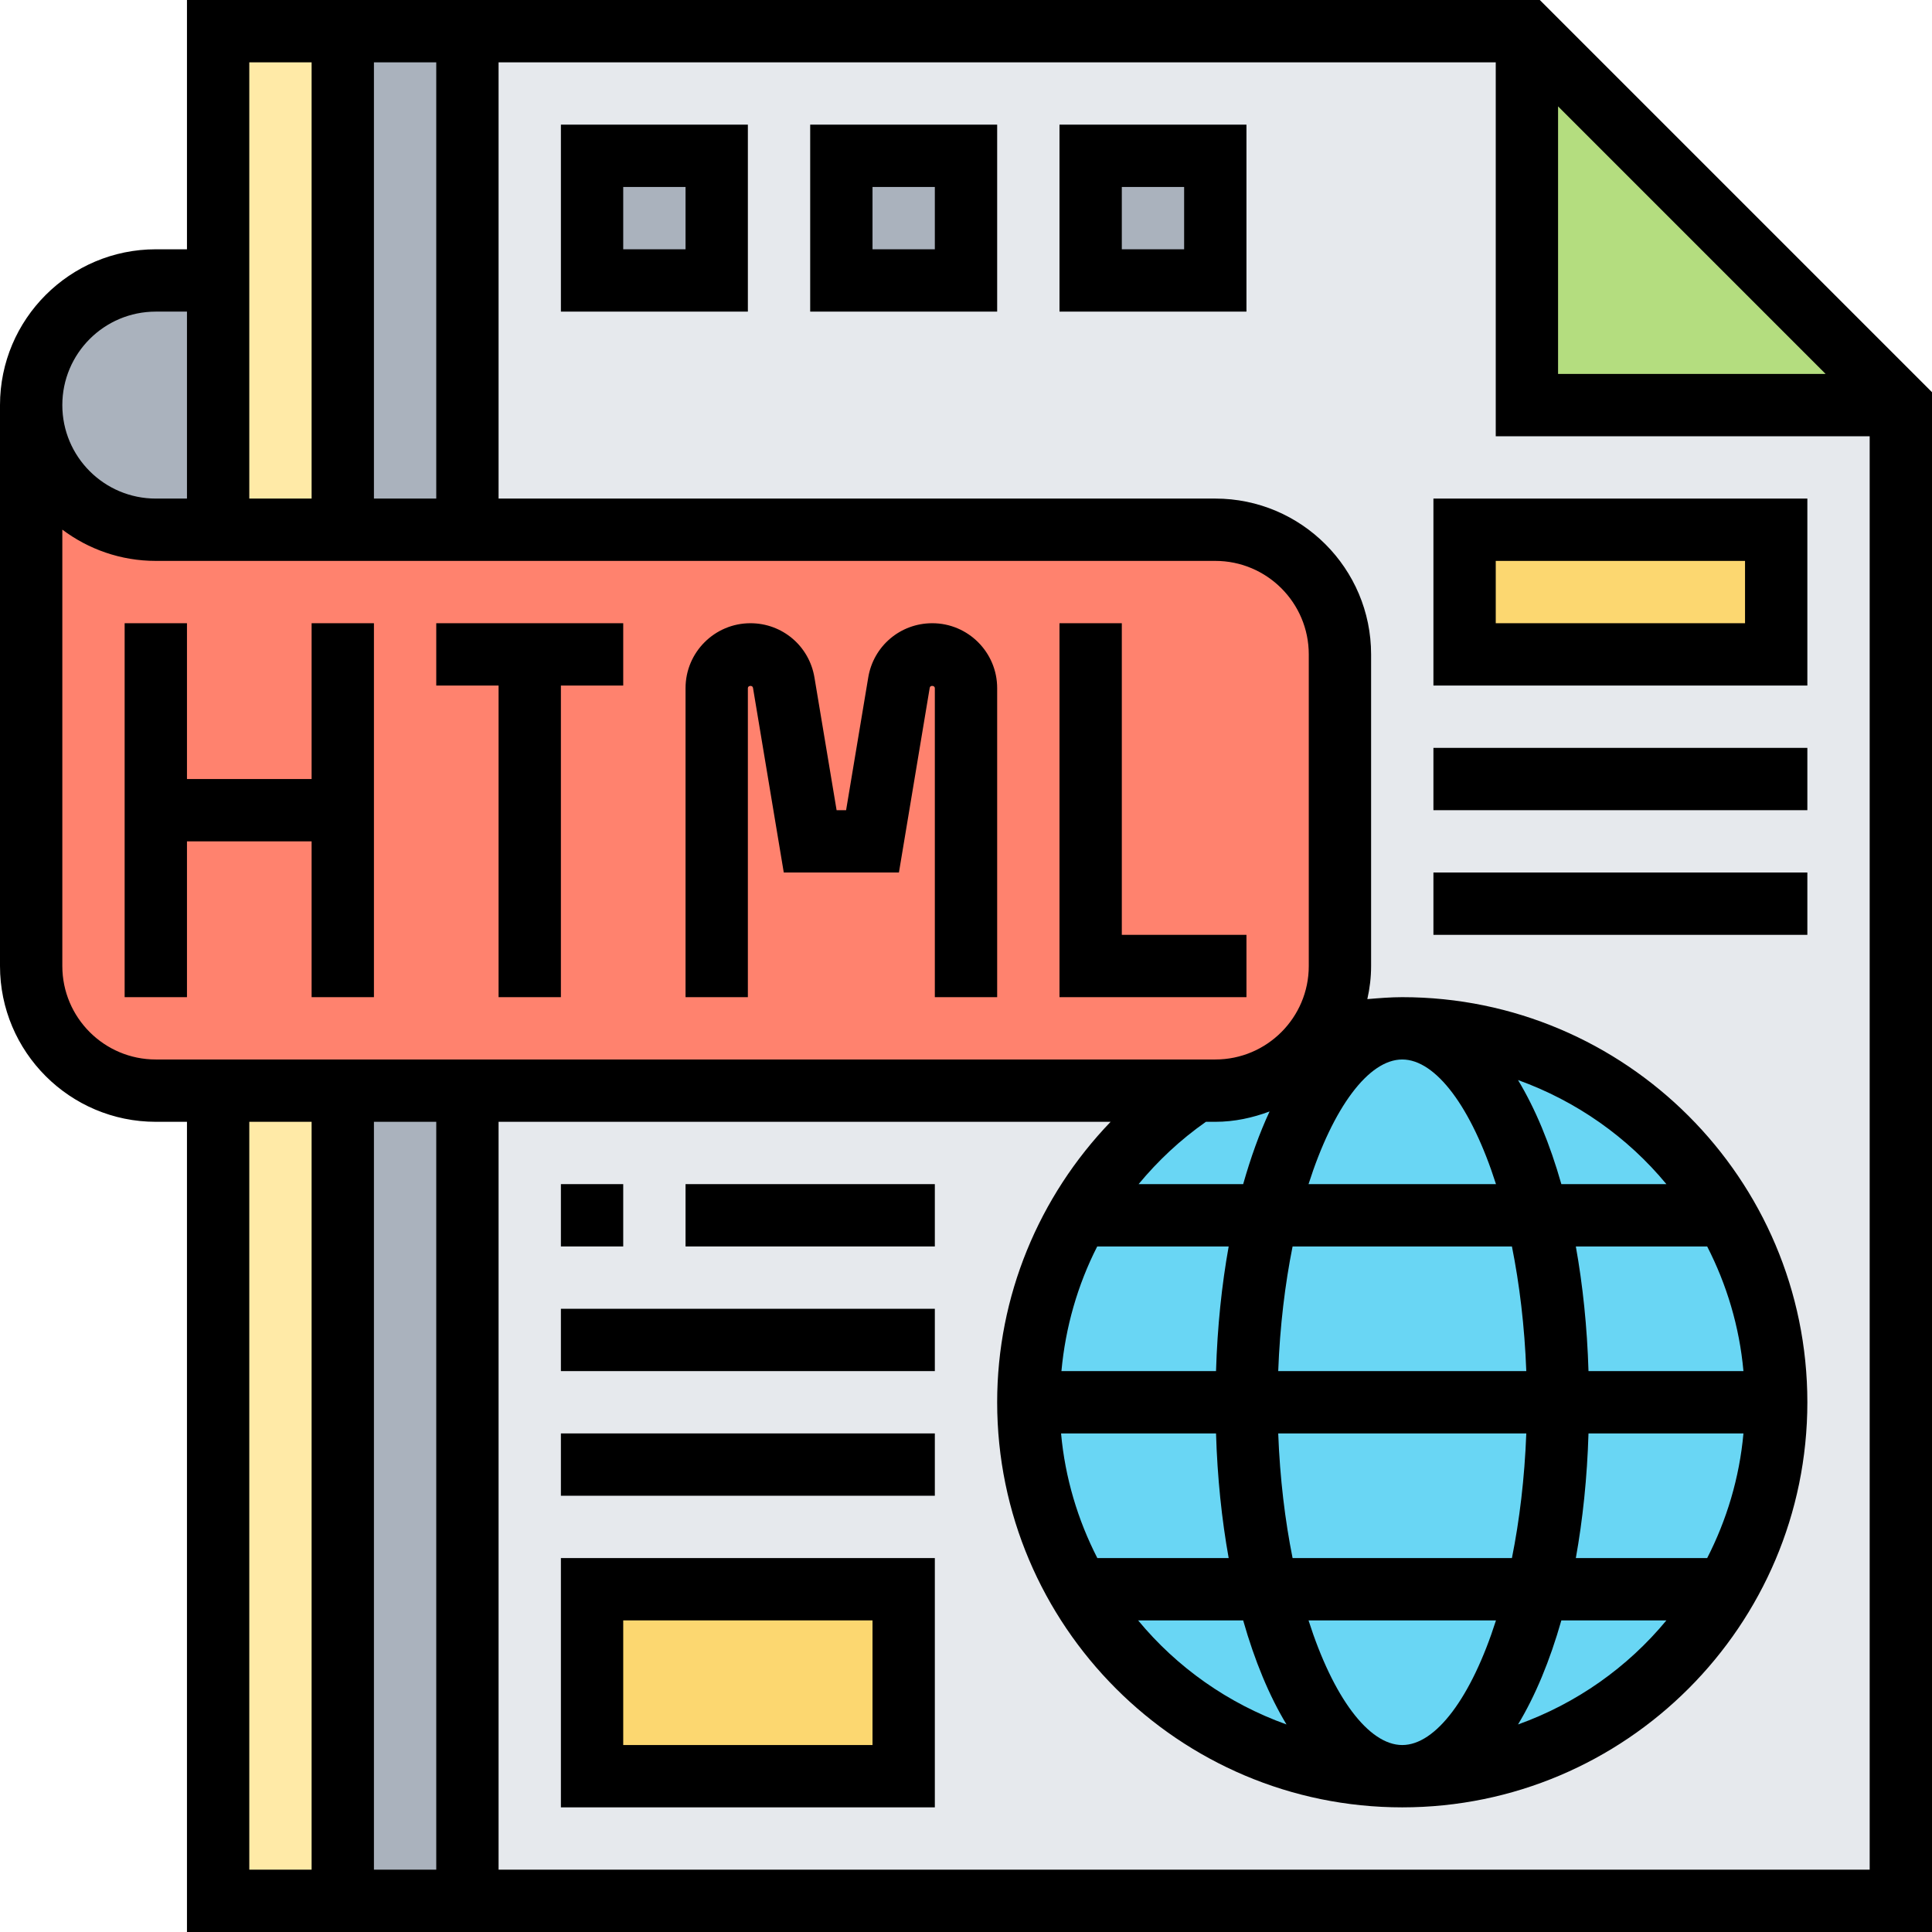<svg xmlns="http://www.w3.org/2000/svg" xmlns:xlink="http://www.w3.org/1999/xlink" width="1080" viewBox="0 0 810 810" height="1080" preserveAspectRatio="xMidYMid meet"><rect x="-81" width="972" fill="#ffffff" y="-81" height="972" fill-opacity="1"></rect><rect x="-81" width="972" fill="#ffffff" y="-81" height="972" fill-opacity="1"></rect><path fill="#ffeaa7" d="M 143.711 13.066 L 143.711 222.098 L 91.453 222.098 L 91.453 13.066 L 143.711 13.066 " fill-opacity="1" fill-rule="nonzero"></path><path fill="#ffeaa7" d="M 143.711 457.258 L 143.711 796.938 L 91.453 796.938 L 91.453 457.258 L 143.711 457.258 " fill-opacity="1" fill-rule="nonzero"></path><path fill="#aab2bd" d="M 91.453 117.582 L 91.453 222.098 L 65.324 222.098 C 50.93 222.098 37.867 216.227 28.324 206.84 C 18.934 197.293 13.066 184.23 13.066 169.84 C 13.066 140.953 36.438 117.582 65.324 117.582 L 91.453 117.582 " fill-opacity="1" fill-rule="nonzero"></path><path fill="#aab2bd" d="M 195.969 13.066 L 195.969 222.098 L 143.711 222.098 L 143.711 13.066 L 195.969 13.066 " fill-opacity="1" fill-rule="nonzero"></path><path fill="#aab2bd" d="M 195.969 457.258 L 195.969 796.938 L 143.711 796.938 L 143.711 457.258 L 195.969 457.258 " fill-opacity="1" fill-rule="nonzero"></path><path fill="#e6e9ed" d="M 640.16 169.84 L 640.16 13.066 L 195.969 13.066 L 195.969 796.938 L 796.934 796.938 L 796.934 169.84 L 640.16 169.84 " fill-opacity="1" fill-rule="nonzero"></path><path fill="#69d6f4" d="M 744.676 587.902 C 744.676 674.508 674.508 744.676 587.902 744.676 C 501.301 744.676 431.129 674.508 431.129 587.902 C 431.129 501.301 501.301 431.129 587.902 431.129 C 674.508 431.129 744.676 501.301 744.676 587.902 " fill-opacity="1" fill-rule="nonzero"></path><path fill="#b4dd7f" d="M 796.934 169.84 L 640.16 169.84 L 640.16 13.066 Z M 796.934 169.84 " fill-opacity="1" fill-rule="nonzero"></path><path fill="#fcd770" d="M 744.676 222.098 L 744.676 274.355 L 614.031 274.355 L 614.031 222.098 L 744.676 222.098 " fill-opacity="1" fill-rule="nonzero"></path><path fill="#ff826e" d="M 561.773 378.871 L 561.773 405 C 561.773 416.227 558.254 426.586 552.129 435.16 C 542.688 448.531 527.172 457.258 509.516 457.258 L 65.324 457.258 C 36.438 457.258 13.066 433.887 13.066 405 L 13.066 169.84 C 13.066 184.23 18.934 197.293 28.324 206.84 C 37.867 216.227 50.93 222.098 65.324 222.098 L 509.516 222.098 C 538.402 222.098 561.773 245.469 561.773 274.355 L 561.773 378.871 " fill-opacity="1" fill-rule="nonzero"></path><path fill="#aab2bd" d="M 509.516 65.324 L 509.516 117.582 L 457.258 117.582 L 457.258 65.324 L 509.516 65.324 " fill-opacity="1" fill-rule="nonzero"></path><path fill="#aab2bd" d="M 405 65.324 L 405 117.582 L 352.742 117.582 L 352.742 65.324 L 405 65.324 " fill-opacity="1" fill-rule="nonzero"></path><path fill="#fcd770" d="M 378.871 666.289 L 378.871 744.676 L 248.227 744.676 L 248.227 666.289 L 378.871 666.289 " fill-opacity="1" fill-rule="nonzero"></path><path fill="#aab2bd" d="M 300.484 65.324 L 300.484 117.582 L 248.227 117.582 L 248.227 65.324 L 300.484 65.324 " fill-opacity="1" fill-rule="nonzero"></path><path fill="#000000" d="M 261.289 78.387 L 287.418 78.387 L 287.418 104.516 L 261.289 104.516 Z M 235.16 130.645 L 313.547 130.645 L 313.547 52.258 L 235.16 52.258 L 235.16 130.645 " fill-opacity="1" fill-rule="nonzero"></path><path fill="#000000" d="M 365.805 78.387 L 391.934 78.387 L 391.934 104.516 L 365.805 104.516 Z M 339.676 130.645 L 418.066 130.645 L 418.066 52.258 L 339.676 52.258 L 339.676 130.645 " fill-opacity="1" fill-rule="nonzero"></path><path fill="#000000" d="M 470.324 78.387 L 496.453 78.387 L 496.453 104.516 L 470.324 104.516 Z M 444.195 130.645 L 522.582 130.645 L 522.582 52.258 L 444.195 52.258 L 444.195 130.645 " fill-opacity="1" fill-rule="nonzero"></path><path fill="#000000" d="M 209.031 783.871 L 209.031 470.324 L 465.629 470.324 C 435.52 501.656 418.066 543.453 418.066 587.902 C 418.066 681.551 494.258 757.742 587.902 757.742 C 681.551 757.742 757.742 681.551 757.742 587.902 C 757.742 494.258 681.551 418.066 587.902 418.066 C 583.004 418.066 578.156 418.473 573.258 418.883 C 574.277 414.391 574.84 409.797 574.84 405 L 574.84 274.355 C 574.84 238.324 545.547 209.031 509.516 209.031 L 209.031 209.031 L 209.031 26.129 L 627.098 26.129 L 627.098 182.902 L 783.871 182.902 L 783.871 783.871 Z M 104.516 470.324 L 130.645 470.324 L 130.645 783.871 L 104.516 783.871 Z M 182.902 470.324 L 182.902 783.871 L 156.773 783.871 L 156.773 470.324 Z M 521.203 496.453 L 477.363 496.453 C 485.48 486.652 494.871 477.824 505.586 470.324 L 509.516 470.324 C 517.578 470.324 525.184 468.637 532.277 465.984 C 528.043 475.07 524.367 485.328 521.203 496.453 Z M 627.199 496.453 L 548.609 496.453 C 558.918 464.148 573.867 444.195 587.902 444.195 C 601.938 444.195 616.891 464.148 627.199 496.453 Z M 654.605 496.453 C 649.805 479.559 643.684 464.812 636.438 452.816 C 660.934 461.648 682.367 476.754 698.645 496.453 Z M 665.984 574.84 C 665.422 556.312 663.586 538.758 660.676 522.582 L 715.742 522.582 C 723.906 538.504 729.266 556.16 730.949 574.84 Z M 715.742 653.227 L 660.676 653.227 C 663.586 637.047 665.422 619.492 665.984 600.969 L 730.949 600.969 C 729.266 619.645 723.906 637.305 715.742 653.227 Z M 654.605 679.355 L 698.645 679.355 C 682.367 699.055 660.934 714.211 636.438 722.988 C 643.684 710.996 649.805 696.246 654.605 679.355 Z M 548.609 679.355 L 627.199 679.355 C 616.891 711.66 601.938 731.613 587.902 731.613 C 573.867 731.613 558.918 711.66 548.609 679.355 Z M 521.203 679.355 C 526 696.246 532.125 710.996 539.371 722.988 C 514.875 714.211 493.441 699.055 477.16 679.355 Z M 509.824 600.969 C 510.383 619.492 512.223 637.047 515.129 653.227 L 460.066 653.227 C 451.898 637.305 446.543 619.645 444.855 600.969 Z M 639.906 600.969 C 639.191 619.902 637.047 637.406 633.883 653.227 L 541.922 653.227 C 538.758 637.406 536.613 619.902 535.898 600.969 Z M 535.898 574.84 C 536.613 555.906 538.758 538.402 541.922 522.582 L 633.883 522.582 C 637.047 538.402 639.191 555.906 639.906 574.84 Z M 460.016 522.582 L 515.129 522.582 C 512.223 538.758 510.383 556.312 509.824 574.84 L 445.012 574.84 C 446.695 556.414 451.797 538.707 460.016 522.582 Z M 26.129 405 L 26.129 222.047 C 37.051 230.262 50.625 235.16 65.324 235.16 L 509.516 235.16 C 531.152 235.16 548.711 252.719 548.711 274.355 L 548.711 405 C 548.711 426.637 531.152 444.195 509.516 444.195 L 65.324 444.195 C 43.684 444.195 26.129 426.637 26.129 405 Z M 65.324 130.645 L 78.387 130.645 L 78.387 209.031 L 65.324 209.031 C 43.684 209.031 26.129 191.477 26.129 169.84 C 26.129 148.199 43.684 130.645 65.324 130.645 Z M 130.645 26.129 L 130.645 209.031 L 104.516 209.031 L 104.516 26.129 Z M 156.773 209.031 L 156.773 26.129 L 182.902 26.129 L 182.902 209.031 Z M 653.227 44.602 L 765.398 156.773 L 653.227 156.773 Z M 645.57 0 L 78.387 0 L 78.387 104.516 L 65.324 104.516 C 29.293 104.516 0 133.809 0 169.84 L 0 405 C 0 441.031 29.293 470.324 65.324 470.324 L 78.387 470.324 L 78.387 810 L 810 810 L 810 164.43 L 645.57 0 " fill-opacity="1" fill-rule="nonzero"></path><path fill="#000000" d="M 390.863 261.289 C 377.492 261.289 366.215 270.832 364.02 284 L 354.73 339.676 L 350.75 339.676 L 341.465 284.051 C 339.27 270.832 327.992 261.289 314.621 261.289 C 299.617 261.289 287.418 273.488 287.418 288.492 L 287.418 418.066 L 313.547 418.066 L 313.547 288.492 C 313.547 287.367 315.488 287.215 315.691 288.34 L 328.602 365.805 L 376.879 365.805 L 389.793 288.34 C 389.945 287.215 391.934 287.367 391.934 288.492 L 391.934 418.066 L 418.066 418.066 L 418.066 288.492 C 418.066 273.488 405.867 261.289 390.863 261.289 " fill-opacity="1" fill-rule="nonzero"></path><path fill="#000000" d="M 130.645 326.613 L 78.387 326.613 L 78.387 261.289 L 52.258 261.289 L 52.258 418.066 L 78.387 418.066 L 78.387 352.742 L 130.645 352.742 L 130.645 418.066 L 156.773 418.066 L 156.773 261.289 L 130.645 261.289 L 130.645 326.613 " fill-opacity="1" fill-rule="nonzero"></path><path fill="#000000" d="M 182.902 287.418 L 209.031 287.418 L 209.031 418.066 L 235.16 418.066 L 235.16 287.418 L 261.289 287.418 L 261.289 261.289 L 182.902 261.289 L 182.902 287.418 " fill-opacity="1" fill-rule="nonzero"></path><path fill="#000000" d="M 522.582 391.938 L 470.324 391.938 L 470.324 261.289 L 444.195 261.289 L 444.195 418.066 L 522.582 418.066 L 522.582 391.938 " fill-opacity="1" fill-rule="nonzero"></path><path fill="#000000" d="M 261.289 496.453 L 235.16 496.453 L 235.16 522.582 L 261.289 522.582 L 261.289 496.453 " fill-opacity="1" fill-rule="nonzero"></path><path fill="#000000" d="M 287.418 522.582 L 391.934 522.582 L 391.934 496.453 L 287.418 496.453 L 287.418 522.582 " fill-opacity="1" fill-rule="nonzero"></path><path fill="#000000" d="M 235.16 574.84 L 391.934 574.84 L 391.934 548.711 L 235.16 548.711 L 235.16 574.84 " fill-opacity="1" fill-rule="nonzero"></path><path fill="#000000" d="M 235.16 627.098 L 391.934 627.098 L 391.934 600.969 L 235.16 600.969 L 235.16 627.098 " fill-opacity="1" fill-rule="nonzero"></path><path fill="#000000" d="M 261.289 679.355 L 365.805 679.355 L 365.805 731.613 L 261.289 731.613 Z M 235.16 757.742 L 391.934 757.742 L 391.934 653.227 L 235.16 653.227 L 235.16 757.742 " fill-opacity="1" fill-rule="nonzero"></path><path fill="#000000" d="M 627.098 235.16 L 731.613 235.16 L 731.613 261.289 L 627.098 261.289 Z M 600.969 287.418 L 757.742 287.418 L 757.742 209.031 L 600.969 209.031 L 600.969 287.418 " fill-opacity="1" fill-rule="nonzero"></path><path fill="#000000" d="M 600.969 339.676 L 757.742 339.676 L 757.742 313.547 L 600.969 313.547 L 600.969 339.676 " fill-opacity="1" fill-rule="nonzero"></path><path fill="#000000" d="M 600.969 391.938 L 757.742 391.938 L 757.742 365.805 L 600.969 365.805 L 600.969 391.938 " fill-opacity="1" fill-rule="nonzero"></path></svg>